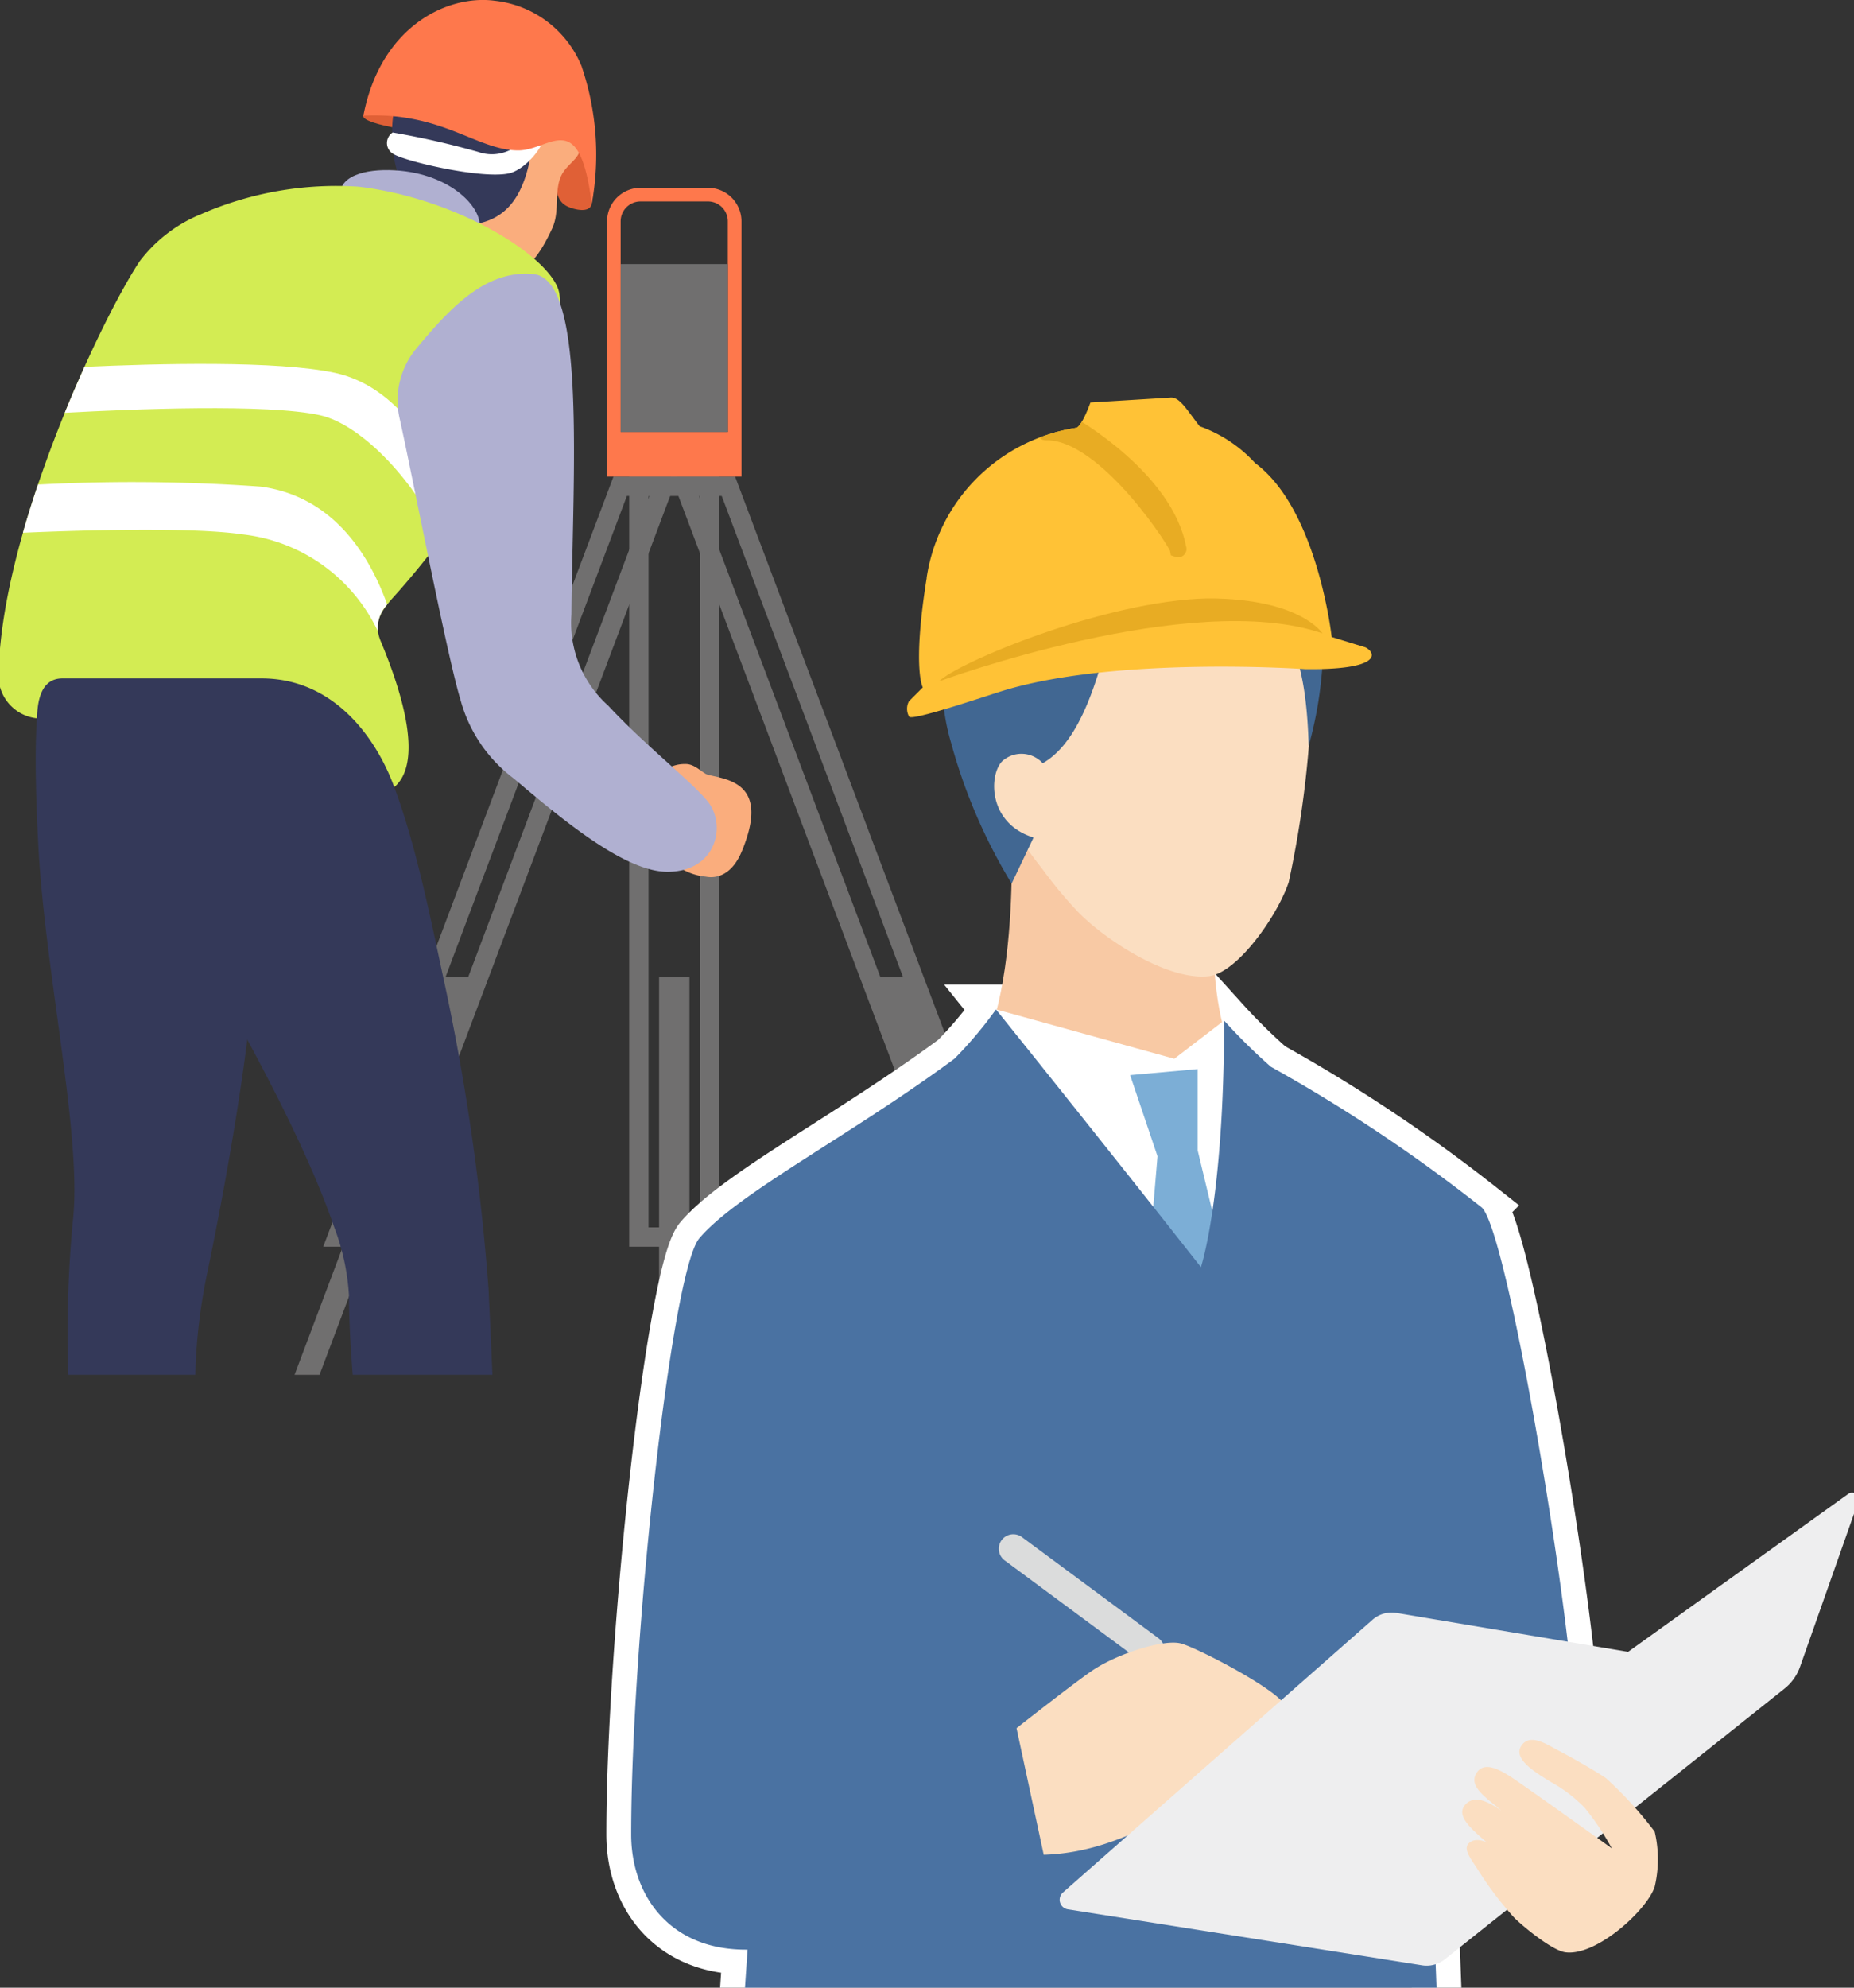 <svg xmlns="http://www.w3.org/2000/svg" width="112" height="120"><rect width="100%" height="100%" fill="#333333" stroke="none"/><defs><clipPath id="a"><path data-name="長方形 1013" transform="translate(-1911 7709)" fill="#fff" d="M0 0h64v83H0z"/></clipPath><clipPath id="b"><path data-name="長方形 944" transform="translate(83 8693)" fill="#fff" d="M0 0h80v96H0z"/></clipPath><clipPath id="c"><path data-name="パス 2472" d="M57.8 10.887a10.781 10.781 0 019.059-9.061c.361-.171.836-1.526.836-1.526L72.5.005c.574-.073.99.7 1.793 1.729a8.321 8.321 0 013.351 2.223c3.783 2.8 4.625 10.5 4.625 10.5l2.044.627c.676.35.944 1.369-3.643 1.313 0 0-11.436-.8-18.311 1.323-1.1.34-5.462 1.824-5.616 1.545a.955.955 0 01-.012-.924l.837-.839s-.642-1.141.238-6.614" transform="translate(-56.614)" fill="#ffc236"/></clipPath></defs><g data-name="マスクグループ 1593" transform="translate(1911 -7709)" clip-path="url(#a)"><g data-name="グループ 1897"><path data-name="パス 2622" d="M-1867.542 7784.268h-5.449v-46.494h5.449zm-4.281-1.169h3.112v-44.156h-3.112z" fill="#706f6f"/><path data-name="長方形 1011" fill="#706f6f" d="M-1871.185 7767.997h1.836v49.931h-1.836z"/><path data-name="パス 2623" d="M-1849.06 7784.268h-3.866l-.143-.378-17.39-46.116h3.867l.142.378zm-3.058-1.169h1.369l-16.652-44.157h-1.369z" fill="#706f6f"/><path data-name="パス 2624" d="M-1857.888 7767.997l18.829 49.931h1.512l-18.833-49.931z" fill="#706f6f"/><path data-name="パス 2625" d="M-1887.608 7784.268h-3.866l17.533-46.494h3.866zm-2.177-1.169h1.369l16.651-44.157h-1.365z" fill="#706f6f"/><path data-name="パス 2626" d="M-1884.155 7767.997l-18.829 49.931h1.508l18.83-49.931z" fill="#706f6f"/><path data-name="パス 2627" d="M-1866.207 7737.774h-8.12v-15.412a2.025 2.025 0 012.023-2.023h4.074a2.025 2.025 0 012.023 2.023zm-7.3-2.694h6.474v-12.718a1.2 1.2 0 00-1.2-1.2h-4.074a1.2 1.2 0 00-1.2 1.2z" fill="#fe784c"/><path data-name="長方形 1012" fill="#706f6f" d="M-1873.504 7724.945h6.474v10.134h-6.474z"/><path data-name="パス 2628" d="M-1899.304 7807.496c-.051 2.1 1.3 3.205 2.267 5.143 1.136 2.275-6.328 2.95-6.277.852a22.514 22.514 0 00-.114-4.673c-.429-3 4.174-3.421 4.124-1.323" fill="#b0b0d1"/><path data-name="パス 2629" d="M-1881.492 7807.231c0 2.1 1.054 2.895 2.759 4.668 1.418 1.474 1 2.948-1.02 3.383-2.194.474-6.9.69-6.9-1.791a22.572 22.572 0 00-.227-4.673c-.5-3 5.384-3.685 5.384-1.587" fill="#b0b0d1"/><path data-name="パス 2630" d="M-1884.009 7716.852c-.036.273-1.814.09-2.967-.109s-2.128-.484-2.081-.756 1.005-.387 2.165-.237 2.919.828 2.883 1.1" fill="#e06036"/><path data-name="パス 2631" d="M-1875.122 7719.188a11.492 11.492 0 01-.135 2.119c-.106.585-1.063.347-1.453.163-.51-.241-.737-.72-.737-1.871s.606-2.459 1.169-2.459 1.11.9 1.155 2.048" fill="#e06036"/><path data-name="パス 2632" d="M-1877.156 7719.748c-.348.943-.034 2.058-.482 3.033-.8 1.737-1.8 3.161-3.784 3.161-2.173 0-4.72-2.495-5.23-6.25-.482-3.545.1-6.81 3.931-7.413a5.989 5.989 0 016.785 5.556c-.014.813-.907 1.068-1.219 1.913" fill="#faad7d"/><path data-name="パス 2633" d="M-1878.872 7717.991c-.354 2.268-1.125 3.961-3.041 4.455a4.686 4.686 0 01-4-1.139 5.614 5.614 0 01-1.347-3.714 5.871 5.871 0 01.978-4.068c1.573-1.8 4.085-1.121 5.167-.586a4.809 4.809 0 012.244 5.051" fill="#343959"/><path data-name="パス 2634" d="M-1880.048 7719.409c-1.4.511-6.285-.613-7.123-1.078a.759.759 0 01-.106-1.332 51.214 51.214 0 015.18 1.178 2.47 2.47 0 002.516-.547 1.5 1.5 0 011.269-.6c.6.2-.631 1.973-1.736 2.375" fill="#fff"/><path data-name="パス 2635" d="M-1875.852 7713.044a16.55 16.55 0 01.6 8.264c-.756-5.929-2.5-3.227-4.439-3.227-2.495 0-4.576-2.329-9.357-2.1 1.04-5.386 5.074-7.319 7.938-6.936a6.427 6.427 0 015.263 4" fill="#fe784c"/><path data-name="パス 2636" d="M-1882.104 7722.972c-.331.757-2.947.1-4.755-.359-1.609-.406-3.6-1.029-3.6-1.855 0-1.247 1.809-1.622 3.633-1.45 3.391.319 5.208 2.56 4.724 3.664" fill="#b0b0d1"/><path data-name="パス 2637" d="M-1885.578 7810.054a5.043 5.043 0 01-.879-.071c-.873-.156-1.057-1.127-1.118-1.446-.7-3.7-2.344-15.417-2.344-21.339a13.9 13.9 0 00-.909-4.158c-2.347-6.848-8.365-16.984-11.743-22.416-.762-1.225-4.42-9.934-1.771-12.239a5.135 5.135 0 013.477-1.119 14.639 14.639 0 0110.294 3.641c3.528 3.125 5 10.841 6.339 17.055a135.7 135.7 0 012.745 18.869c.309 6.409.761 17.81.766 21.085a1.36 1.36 0 01-1.016 1.434 13.733 13.733 0 01-3.841.7" fill="#343959"/><path data-name="パス 2638" d="M-1902.331 7810.672a1.519 1.519 0 01-1.693-1.027 71.926 71.926 0 01-2.576-26.934c.337-2.951-.289-7.533-.951-12.384-.475-3.479-.966-7.076-1.136-10.323-.4-7.676-.059-10.9 1.306-12.321a1.833 1.833 0 011.359-.475 8.424 8.424 0 015.453 2.362c2.022 1.885 3.727 5.131 4.826 9.961 1.378 6.055-1.964 22.578-2.682 26.051a34.713 34.713 0 00-.757 5.773c-.11 3.325.134 7.071.349 10.376.169 2.595.315 4.836.257 6.371-.066 1.753-2.279 2.57-3.754 2.57" fill="#343959"/><path data-name="パス 2639" d="M-1877.211 7726.719c.524 3.18-4.466 12.174-10.023 18.335-.807.895-1.224 1.563-.756 2.684 1.342 3.213 2.545 7.309.806 8.783-.886-2.459-3.323-6.564-8.025-6.564h-12.017c-1.511 0-1.5 1.845-1.546 2.409a2.6 2.6 0 01-2.314-2.36c0-8.522 6.081-21.545 8.516-25.223a8.829 8.829 0 013.733-2.861 20.44 20.44 0 019.468-1.654c6.093.7 11.811 4.346 12.158 6.451" fill="#d3ec53"/><path data-name="パス 2640" d="M-1870.603 7817.928c-4.054.085-14.779 0-17.066 0 0-2.112-.119-5.385.6-6.142.941-.986 2.731.967 4.706.718 1.636-.206 1.5-1.9 2.471-2.45.945-.539 1.988 2.8 6.337 4.315 2.327.81 3.628 1.669 2.947 3.559" fill="#343959"/><path data-name="パス 2641" d="M-1893.997 7816.322a1.416 1.416 0 01-.172 1.606h-9.544a36.628 36.628 0 01.192-5.1 1.426 1.426 0 011.336-1.349c.973 0 1.771 1.282 3.137 1 1.093-.226.989-1.486 1.607-1.288.748.24 1.134 1.6 1.792 2.8.61 1.113 1.4 1.692 1.653 2.334" fill="#343959"/><path data-name="パス 2642" d="M-1888.169 7747.119a10.306 10.306 0 00-8.171-5.857c-3.094-.457-9.818-.251-13.274-.1.277-.972.583-1.946.909-2.909a109.268 109.268 0 0113.45.125c4.521.6 6.649 4.351 7.646 7.118a2.048 2.048 0 00-.559 1.626" fill="#fff"/><path data-name="パス 2643" d="M-1883.194 7739.956q-.572.816-1.176 1.615c-1.368-3.243-4.671-6.921-7.307-7.506-3.17-.7-11.36-.366-15.412-.144.393-.964.794-1.894 1.189-2.772 4.362-.2 11.669-.39 15.143.362 4.243.92 6.442 5.617 7.562 8.444" fill="#fff"/><path data-name="パス 2644" d="M-1866.162 7760.332c-.586 1.471-1.521 1.722-2.2 1.592a3.509 3.509 0 01-2.956-2.251 5.917 5.917 0 01-.237-3.39 2.172 2.172 0 011.946-1.158c.519-.013.9.4 1.252.6.3.17 1.794.2 2.428 1.152.586.881.279 2.178-.231 3.459" fill="#faad7d"/><path data-name="パス 2645" d="M-1868.276 7757.346c-1.064-1.271-3.712-3.307-5.99-5.752a6.7 6.7 0 01-2.213-5.5c.072-8.541.92-20.232-2.289-20.545-2.925-.285-5.105 2.112-7.15 4.576a4.895 4.895 0 00-.937 4.157c.673 2.982 2.875 14.387 3.661 16.921a8.793 8.793 0 003.223 4.79c3.014 2.552 6.728 5.638 9.294 5.638 2.959 0 3.61-2.84 2.4-4.286" fill="#b0b0d1"/></g></g><g data-name="マスクグループ 1589" transform="translate(-51 -8669)" clip-path="url(#b)"><g data-name="グループ 1741"><path data-name="パス 2473" d="M146.174 8773.501c-.211-6.942-4.1-30.146-5.657-31.6a95.688 95.688 0 00-12.747-8.5 34.991 34.991 0 01-2.823-2.787c0 10.735-1.4 14.885-1.4 14.885-5.9-7.5-12.381-15.557-12.381-15.557a24.4 24.4 0 01-2.509 2.976c-6.3 4.653-13.093 8.115-15.41 10.838-1.7 2-4.122 24.429-4.118 36 0 3.632 2.3 7 7.031 6.947-.492 7.169-1.452 21.947-1.452 21.947s18.391 2.918 24.095-.053c3.46-1.8 5.557-12.433 5.557-12.433s1.995 10.03 5.566 11.67 8.523-1.067 8.523-1.067l-1.169-31.067z" fill="#fff" stroke="#fff" stroke-width="3"/><path data-name="パス 2453" d="M124.772 8742.648l-17.714-7.711c5.657.173 5.041-15.039 5.041-15.039l6.927 2.514 5.3 2.121s-.672 10.707 4.635 10.826z" fill="#f8c9a4"/><path data-name="パス 2454" d="M116.111 8724.041c1.625 1.682 5.432 4.184 7.922 3.892 1.717-.2 4.133-3.633 4.817-5.67a62.648 62.648 0 001.246-8.6c.09-1.085 1.364-11.272-8.222-13.042-9.849-1.83-12.38 5.592-12.629 8.832-.235 3.055.507 6.631 4.747 12.043a26.224 26.224 0 002.119 2.545" fill="#fbdec1"/><path data-name="パス 2455" d="M112.948 8700.707c2.23-1.4 7.232-1.971 11.138-1.532a4.752 4.752 0 014.325 4.3 7.518 7.518 0 012.489 5.51 24.062 24.062 0 01-.844 5.052c-.117-4.2-.825-7.458-3.166-8.323a11.337 11.337 0 00-5.345-.614s-2.922.219-4.05 4.061c-1.091 3.718-2.313 5.253-3.551 5.943l-.509 4.462-1.323 2.777a33.152 33.152 0 01-3.653-8.482c-1.648-5.561.6-11.451 4.489-13.151" fill="#416792"/><path data-name="パス 2456" d="M113.434 8719.562c-2.8-.869-2.692-3.85-1.869-4.627a1.741 1.741 0 012.4.114l.879.591-.8 4.14z" fill="#fbdec1"/><path data-name="パス 2457" d="M125.499 8891.701l.167-5.056-6.631-.219.1 4.368-.224 3.844 4.565 1.674z" fill="#fff"/><path data-name="パス 2458" d="M119.129 8890.793s.112 2.067 3.467 3.182c0 0 .8-2.316 2.9-2.274a28.058 28.058 0 004.424 5.332c2.127 1.743 2.563 2.538 4.542 3.3s2.936 2.133 2.717 4.1a21.459 21.459 0 01-6.509.984c-3.305-.1-5.166-.419-6.684-1.476a16.1 16.1 0 01-2.772-2.991l-1.281.431a9.763 9.763 0 01-2.786-2.016l-.269-1.961s.059-5.658 2.249-6.617" fill="#416792"/><path data-name="パス 2459" d="M108.951 8899.017l.175-5.3-6.947-.227.1 4.576-.235 4.027 4.783 1.754z" fill="#fff"/><path data-name="パス 2460" d="M102.278 8898.066s.117 2.166 3.632 3.333c0 0 .834-2.426 3.04-2.382a29.4 29.4 0 004.634 5.586c2.228 1.826 2.685 2.659 4.759 3.458s3.076 2.234 2.846 4.3a22.482 22.482 0 01-6.819 1.031c-3.463-.1-5.412-.439-7-1.546a16.882 16.882 0 01-2.9-3.133l-1.342.451a10.231 10.231 0 01-2.918-2.112l-.282-2.054s.061-5.927 2.356-6.932" fill="#416792"/><path data-name="パス 2461" d="M134.59 8797.141l-5.191 92.2a15.187 15.187 0 01-13.026.325l2.12-71.448-1.461.689-5.073 78.1a21.211 21.211 0 01-13.139-.4s.238-78.6 1.554-96.077l5.454-10.818 23.721-.439z" fill="#416792"/><path data-name="パス 2462" d="M108.993 8733.539l2.174-3.6 10.772 2.981 3.009-2.309 2.311 3.269 1.985 30.77-14.806.582z" fill="#fff"/><path data-name="パス 2463" d="M123.349 8738.442v-4.9l-4.079.365 1.655 4.9-1.655 19.691 6.321 7.143 2.242-8.591z" fill="#7caed6"/><path data-name="パス 2464" d="M146.174 8773.501c-.211-6.942-4.1-30.146-5.657-31.6a95.688 95.688 0 00-12.747-8.5 34.991 34.991 0 01-2.823-2.787c0 10.735-1.4 14.885-1.4 14.885-5.9-7.5-12.381-15.557-12.381-15.557a24.4 24.4 0 01-2.509 2.976c-6.3 4.653-13.093 8.115-15.41 10.838-1.7 2-4.122 24.429-4.118 36 0 3.632 2.3 7 7.031 6.947-.492 7.169-1.452 21.947-1.452 21.947s18.391 2.918 24.095-.053c3.46-1.8 5.557-12.433 5.557-12.433s1.995 10.03 5.566 11.67 8.523-1.067 8.523-1.067l-1.169-31.067z" fill="#4a72a2"/><path data-name="パス 2465" d="M120.467 8769.487a.871.871 0 01-.521-.172l-8.23-6.091a.877.877 0 111.043-1.409l8.23 6.092a.877.877 0 01-.522 1.581" fill="#dbdcdc"/><path data-name="パス 2466" d="M125.486 8777.047c.665.046 1.376-.265 1.456-.846a1.707 1.707 0 00-.63-1.274c1.143.232 1.839.053 1.794-.846a2.265 2.265 0 00-.551-1.132c.733.058 1.259-.178 1.07-.946-.215-.871-5.235-3.5-6.281-3.781s-3.937.629-5.475 1.712c-1.018.717-2.992 2.249-4.461 3.4l1.643 7.643c4.407-.131 7.124-2.54 8.841-2.468 1.178.049 3.1.1 2.594-1.463" fill="#fbdec1"/><path data-name="パス 2467" d="M149.353 8768.726l-13.992-2.349a1.753 1.753 0 00-1.449.413l-18.701 16.464a.585.585 0 00.3 1.016l21.4 3.379a1.753 1.753 0 001.366-.36l20.526-16.345a2.922 2.922 0 00.936-1.313l3.525-9.99a.4.4 0 00-.607-.455z" fill="#eeeeef"/><path data-name="パス 2468" d="M150.954 8779.573a23.29 23.29 0 00-2.949-3.233c-.892-.584-2.192-1.309-2.89-1.673s-1.692-1.05-2.212-.267.829 1.6 1.834 2.209a8.533 8.533 0 012 1.537 15.871 15.871 0 011.632 2.442s-5.6-4.017-6.2-4.381-1.545-.924-2-.12.71 1.5 1.517 2.22c-.58-.393-1.565-1.046-2.174-.348s.488 1.534 1.286 2.264c0 0-.649-.336-1.064.055-.386.364.176 1.007.575 1.647a20.634 20.634 0 002.13 2.812c.468.485 2.3 2.016 3.128 2.126 1.869.248 4.922-2.536 5.391-3.952a7.232 7.232 0 000-3.337" fill="#fbdec1"/><path data-name="パス 2469" d="M106.977 8703.887a10.781 10.781 0 019.059-9.061c.361-.171.836-1.526.836-1.526l4.805-.295c.574-.073.99.7 1.793 1.729a8.321 8.321 0 013.351 2.223c3.783 2.8 4.625 10.5 4.625 10.5l2.044.627c.676.35.944 1.369-3.643 1.313 0 0-11.436-.8-18.311 1.323-1.1.34-5.462 1.824-5.616 1.545a.955.955 0 01-.012-.924l.837-.839s-.642-1.141.238-6.614" fill="#ffc236"/><path data-name="パス 2470" d="M107.716 8710.138s15.277-5.616 23.176-2.9c0 0-1.35-2.118-6.946-2.11-6.2.133-15.143 3.89-16.23 5.015" fill="#e8ac23"/><g data-name="マスクグループ 1588" transform="translate(105.792 8693)" clip-path="url(#c)"><path data-name="パス 2471" d="M9.961 1.686s5.673 3.239 6.417 7.462c.213.074-4.317-7.185-8.011-7.067-.175.06 1.593-.4 1.593-.4" fill="#e8ac23" stroke="#e8ac23"/></g></g></g></svg>